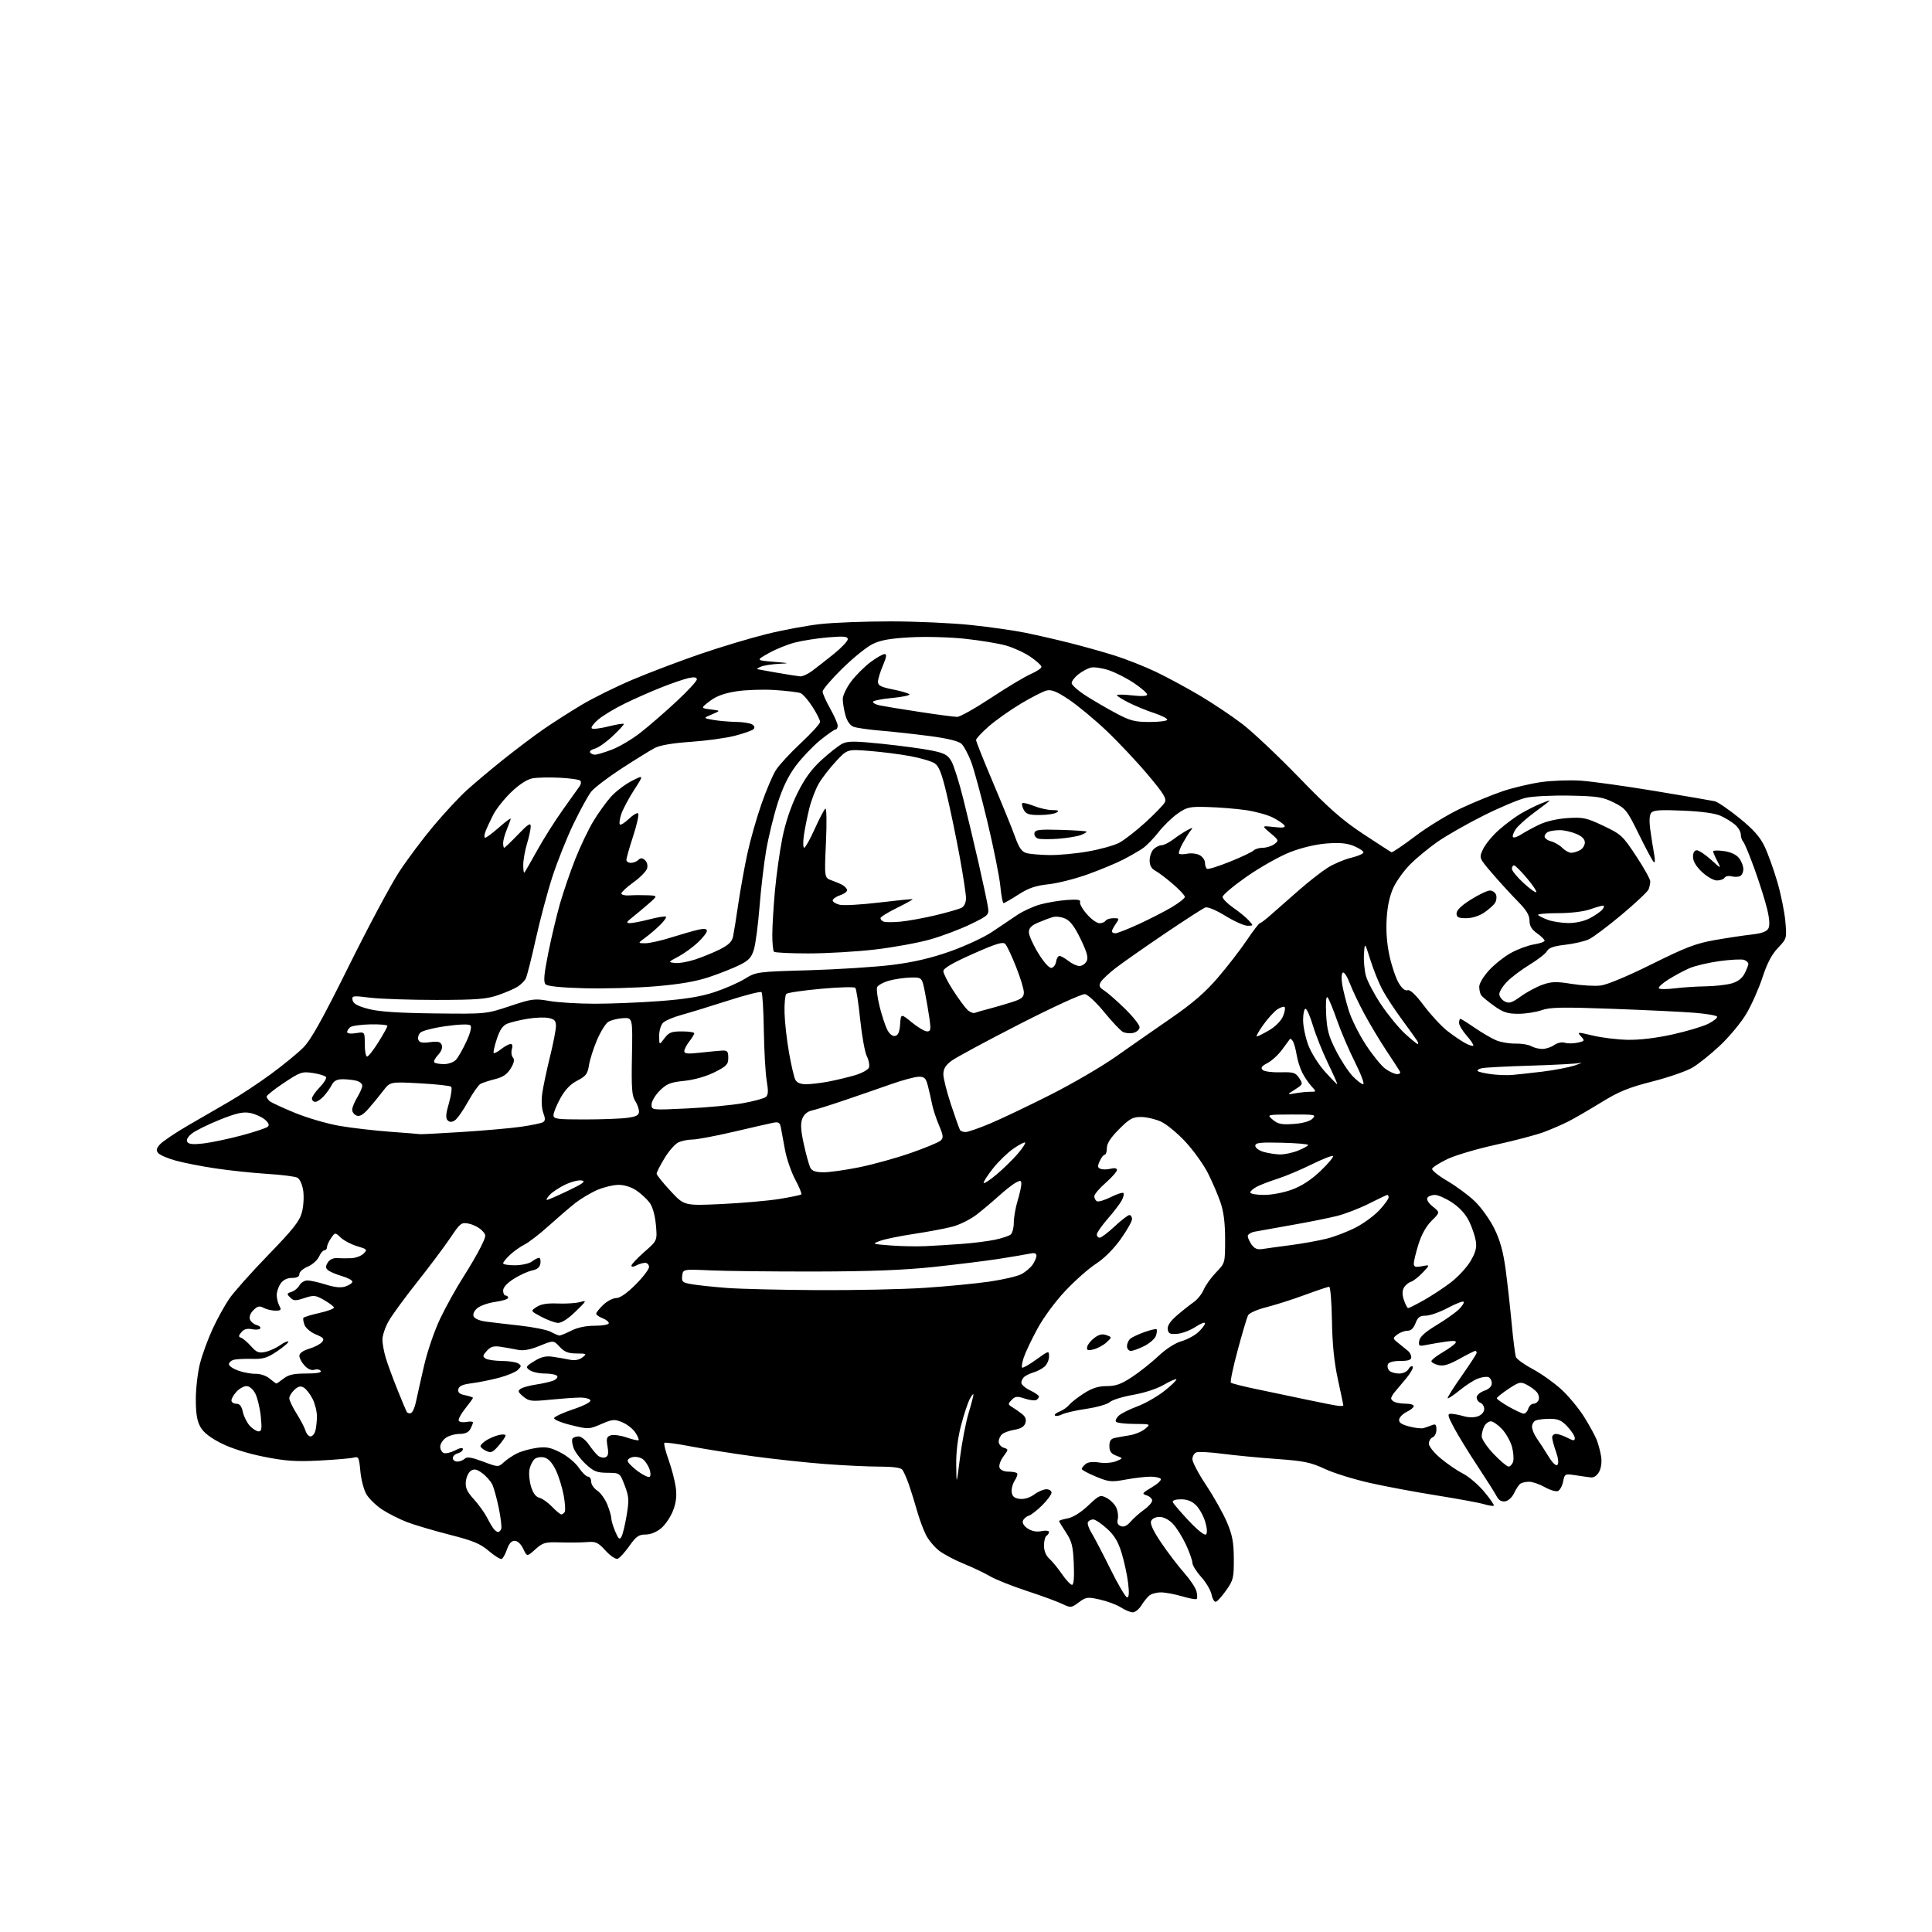 <?xml version="1.0" encoding="UTF-8" standalone="no"?>
<svg 
  version="1.1" 
  xmlns="http://www.w3.org/2000/svg" 
  xmlns:xlink="http://www.w3.org/1999/xlink" 
  xmlns:svg="http://www.w3.org/2000/svg"
  xmlns:rdf="http://www.w3.org/1999/02/22-rdf-syntax-ns#"
  xmlns:cc="http://creativecommons.org/ns#"
  xmlns:dc="http://purl.org/dc/elements/1.1/"
  viewBox="0 0 768 768"
  width="768"
  height="768"
>
<style>svg {background-color: white; }</style>"
<path stroke="none" fill="black" fill-rule="evenodd" d="M450.23,640.93C449.28,640.89 447.15,639.99 445.51,638.94C443.86,637.89 440.14,636.50 437.23,635.85C432.30,634.75 431.73,634.82 428.84,636.96C425.82,639.19 425.66,639.21 422.14,637.53C420.15,636.58 413.82,634.27 408.06,632.38C402.30,630.49 395.77,627.88 393.54,626.58C391.32,625.28 386.63,623.05 383.11,621.62C379.60,620.20 375.21,617.87 373.35,616.46C371.50,615.04 369.13,612.21 368.08,610.16C367.04,608.11 365.43,603.75 364.51,600.47C363.59,597.19 362.12,592.48 361.25,590.00C360.37,587.52 359.23,584.94 358.71,584.25C358.08,583.43 354.95,583.00 349.58,583.00C345.08,583.00 335.35,582.54 327.95,581.97C320.55,581.41 307.75,580.03 299.50,578.91C291.25,577.79 280.03,576.01 274.56,574.96C269.10,573.90 264.39,573.28 264.09,573.57C263.80,573.87 264.55,576.90 265.77,580.30C266.99,583.71 268.27,588.64 268.63,591.25C269.08,594.62 268.78,597.30 267.56,600.47C266.62,602.93 264.50,606.08 262.85,607.47C260.99,609.03 258.61,610.00 256.62,610.00C253.92,610.00 252.86,610.75 250.19,614.53C248.43,617.02 246.36,619.31 245.58,619.61C244.75,619.92 242.74,618.59 240.73,616.41C237.72,613.12 236.83,612.71 233.40,613.00C231.26,613.19 226.49,613.24 222.81,613.13C216.66,612.94 215.85,613.16 212.81,615.88C209.50,618.85 209.50,618.85 207.99,615.68C207.08,613.75 205.73,612.50 204.58,612.50C203.30,612.50 202.30,613.63 201.52,615.94C200.88,617.83 199.92,619.53 199.38,619.71C198.84,619.89 196.55,618.45 194.28,616.51C190.94,613.65 188.06,612.45 178.83,610.10C172.60,608.51 164.98,606.26 161.89,605.09C158.81,603.92 154.31,601.65 151.89,600.05C149.48,598.45 146.67,595.72 145.65,593.99C144.63,592.26 143.55,588.15 143.25,584.84C142.75,579.34 142.53,578.89 140.60,579.42C139.45,579.74 133.32,580.26 127.00,580.59C117.64,581.07 113.55,580.80 105.00,579.10C98.54,577.82 92.00,575.77 88.01,573.76C83.63,571.56 80.91,569.45 79.68,567.27C78.33,564.90 77.84,561.97 77.84,556.22C77.84,551.92 78.59,545.50 79.51,541.95C80.43,538.40 82.67,532.27 84.49,528.33C86.31,524.38 89.28,518.98 91.09,516.33C92.90,513.67 99.88,505.83 106.61,498.89C116.45,488.75 119.08,485.43 120.01,481.96C120.65,479.57 120.88,475.71 120.53,473.32C120.14,470.78 119.18,468.65 118.19,468.14C117.26,467.66 111.86,466.98 106.18,466.63C100.50,466.27 91.28,465.30 85.68,464.46C80.08,463.63 72.92,462.22 69.77,461.34C66.61,460.47 63.51,459.12 62.88,458.35C61.98,457.27 62.15,456.50 63.61,454.88C64.65,453.73 69.54,450.43 74.50,447.53C79.45,444.64 86.94,440.30 91.14,437.89C95.35,435.47 102.77,430.58 107.64,427.00C112.51,423.43 118.32,418.68 120.55,416.44C123.59,413.40 128.12,405.28 138.70,383.94C146.46,368.30 155.46,351.45 158.72,346.50C161.97,341.55 168.08,333.39 172.30,328.37C176.51,323.35 182.41,317.00 185.39,314.27C188.38,311.54 195.03,305.95 200.16,301.85C205.30,297.76 212.43,292.38 216.00,289.91C219.57,287.45 226.32,283.12 231.00,280.31C235.68,277.50 245.04,272.87 251.81,270.03C258.59,267.18 270.62,262.63 278.56,259.91C286.49,257.19 298.28,253.65 304.74,252.05C311.21,250.44 320.87,248.65 326.21,248.06C331.55,247.48 344.15,247.00 354.21,247.01C364.27,247.02 378.59,247.67 386.04,248.46C393.49,249.25 403.16,250.63 407.54,251.52C411.92,252.41 419.90,254.24 425.27,255.59C430.64,256.94 438.72,259.21 443.23,260.63C447.74,262.06 455.05,264.95 459.47,267.06C463.88,269.17 471.77,273.43 476.99,276.52C482.21,279.62 489.80,284.70 493.87,287.82C497.94,290.94 508.08,300.50 516.39,309.08C528.36,321.44 533.68,326.11 542.00,331.58C547.77,335.38 552.78,338.62 553.12,338.79C553.46,338.95 557.74,336.06 562.62,332.37C567.50,328.67 575.66,323.70 580.75,321.32C585.83,318.94 593.33,315.87 597.42,314.49C601.51,313.12 608.37,311.50 612.68,310.89C616.98,310.28 624.10,310.03 628.50,310.34C632.90,310.64 646.17,312.49 658.00,314.46C669.83,316.42 680.46,318.24 681.63,318.50C682.80,318.76 687.20,321.77 691.40,325.17C697.09,329.80 699.65,332.69 701.48,336.55C702.83,339.40 705.10,345.73 706.53,350.61C707.95,355.50 709.39,362.56 709.71,366.30C710.29,373.05 710.27,373.14 706.77,376.80C704.32,379.37 702.43,382.96 700.61,388.55C699.16,392.97 696.29,399.44 694.24,402.91C692.18,406.39 687.49,412.06 683.82,415.53C680.14,419.00 675.16,422.99 672.74,424.41C670.32,425.83 663.13,428.31 656.76,429.93C647.33,432.33 643.53,433.89 636.34,438.32C631.48,441.31 625.64,444.69 623.37,445.83C621.11,446.98 616.83,448.83 613.87,449.96C610.92,451.08 602.31,453.36 594.76,455.02C587.20,456.67 578.46,459.26 575.33,460.76C572.21,462.27 569.49,463.99 569.29,464.60C569.10,465.20 571.81,467.38 575.32,469.44C578.84,471.49 583.77,475.14 586.27,477.54C588.78,479.94 592.26,484.82 594.02,488.38C596.33,493.08 597.56,497.55 598.52,504.68C599.24,510.08 600.32,519.76 600.92,526.19C601.52,532.62 602.29,538.58 602.61,539.44C602.94,540.29 605.94,542.45 609.28,544.23C612.62,546.01 617.71,549.63 620.61,552.27C623.51,554.92 627.62,559.88 629.75,563.29C631.88,566.71 634.14,570.85 634.77,572.50C635.40,574.15 636.17,577.08 636.48,579.00C636.81,581.06 636.49,583.53 635.71,585.00C634.90,586.52 633.62,587.42 632.44,587.30C631.37,587.18 628.59,586.80 626.25,586.43C622.08,585.79 621.98,585.84 621.36,588.97C621.00,590.73 620.07,592.42 619.28,592.72C618.48,593.03 616.12,592.31 614.03,591.14C611.94,589.96 609.16,589.01 607.86,589.02C606.56,589.02 605.01,589.36 604.40,589.77C603.80,590.17 602.67,591.85 601.90,593.50C601.08,595.23 599.56,596.63 598.31,596.81C596.85,597.02 595.75,596.36 594.95,594.81C594.30,593.54 590.94,588.23 587.48,583.00C584.02,577.77 579.80,570.91 578.10,567.75C575.45,562.79 575.26,562.00 576.77,562.00C577.73,562.00 580.00,562.43 581.82,562.95C583.87,563.54 586.07,563.55 587.57,562.97C588.98,562.44 590.00,561.24 590.00,560.13C590.00,559.08 589.33,557.95 588.50,557.64C587.67,557.32 587.00,556.35 587.00,555.48C587.00,554.61 588.35,553.43 590.00,552.85C591.94,552.17 593.00,551.12 593.00,549.87C593.00,548.81 592.40,547.71 591.67,547.43C590.94,547.15 589.04,547.41 587.45,548.02C585.86,548.62 582.61,550.72 580.23,552.67C577.84,554.62 575.71,556.04 575.48,555.82C575.26,555.59 577.76,551.60 581.04,546.95C584.31,542.30 587.00,538.16 587.00,537.75C587.00,537.34 586.74,537.00 586.43,537.00C586.12,537.00 583.29,538.42 580.15,540.16C575.86,542.54 573.76,543.16 571.72,542.64C570.22,542.27 569.00,541.56 569.00,541.08C569.00,540.59 571.00,539.02 573.45,537.58C575.89,536.15 578.22,534.46 578.60,533.83C579.12,533.00 578.09,532.86 574.91,533.30C572.48,533.64 569.00,534.23 567.16,534.60C564.09,535.23 563.85,535.10 564.16,533.00C564.40,531.41 566.51,529.50 571.00,526.79C574.58,524.64 578.60,521.79 579.95,520.47C581.29,519.14 582.13,517.79 581.80,517.47C581.47,517.14 578.62,518.25 575.46,519.94C572.30,521.62 568.39,523.00 566.77,523.00C564.42,523.00 563.60,523.60 562.69,526.00C561.93,528.01 560.88,529.00 559.47,529.00C558.32,529.00 556.51,529.68 555.44,530.50C553.54,531.97 553.55,532.04 556.00,534.00C557.38,535.10 559.06,536.47 559.75,537.04C560.44,537.61 561.00,538.74 561.00,539.54C561.00,540.60 559.79,541.00 556.61,541.00C553.80,541.00 552.02,541.50 551.69,542.38C551.39,543.14 551.66,544.26 552.28,544.88C552.90,545.50 554.64,546.00 556.15,546.00C557.72,546.00 559.32,545.26 559.88,544.26C560.41,543.30 561.17,542.84 561.56,543.22C561.95,543.61 560.86,545.64 559.15,547.72C557.44,549.80 555.35,552.29 554.52,553.25C553.68,554.21 553.00,555.40 553.00,555.89C553.00,556.38 553.71,557.06 554.58,557.39C555.45,557.73 557.48,558.00 559.08,558.00C560.69,558.00 562.00,558.43 562.00,558.95C562.00,559.47 560.77,560.48 559.26,561.20C557.76,561.92 556.38,563.27 556.20,564.20C555.96,565.44 556.99,566.19 560.08,567.02C562.40,567.65 565.02,567.95 565.90,567.69C566.78,567.44 568.29,566.90 569.25,566.51C570.64,565.93 571.00,566.30 571.00,568.29C571.00,569.66 570.33,571.05 569.50,571.36C568.67,571.68 568.00,572.81 568.00,573.88C568.00,574.97 570.08,577.55 572.75,579.77C575.36,581.95 579.35,584.67 581.62,585.82C583.88,586.97 587.65,590.19 589.99,592.99C592.34,595.79 594.05,598.28 593.81,598.52C593.57,598.77 591.82,598.50 589.93,597.94C588.05,597.37 579.64,595.82 571.25,594.48C562.86,593.15 550.82,590.90 544.51,589.48C538.19,588.06 530.12,585.55 526.58,583.89C521.05,581.30 518.35,580.75 507.32,579.95C500.27,579.44 490.59,578.51 485.82,577.88C481.04,577.25 476.43,577.01 475.57,577.34C474.71,577.67 474.00,578.89 474.00,580.06C474.00,581.23 476.49,585.93 479.54,590.51C482.58,595.09 486.28,601.68 487.75,605.16C489.90,610.25 490.43,613.11 490.46,619.66C490.50,627.15 490.25,628.18 487.50,632.08C485.85,634.43 484.00,636.51 483.38,636.71C482.77,636.91 481.98,635.65 481.63,633.91C481.28,632.17 479.42,629.00 477.50,626.87C475.57,624.74 474.00,622.21 473.99,621.25C473.98,620.29 472.83,617.02 471.43,614.00C470.02,610.98 467.69,607.26 466.25,605.75C464.65,604.07 462.57,603.00 460.92,603.00C459.30,603.00 457.95,603.68 457.56,604.69C457.14,605.81 458.55,608.80 461.71,613.43C464.34,617.30 468.41,622.62 470.74,625.25C473.06,627.88 475.26,631.17 475.61,632.56C475.95,633.95 476.01,635.33 475.72,635.61C475.43,635.90 472.82,635.43 469.92,634.57C467.01,633.71 463.23,633.00 461.51,633.00C459.79,633.00 457.70,633.56 456.87,634.25C456.04,634.94 454.59,636.74 453.66,638.25C452.72,639.76 451.18,640.97 450.23,640.93zM448.07,635.00C448.79,635.00 448.92,633.13 448.44,629.25C448.06,626.09 446.90,620.74 445.87,617.36C444.46,612.78 442.98,610.31 439.99,607.61C437.79,605.62 435.35,604.00 434.56,604.00C433.77,604.00 432.83,604.46 432.49,605.02C432.14,605.58 432.76,607.49 433.86,609.27C434.95,611.05 438.36,617.56 441.42,623.75C444.48,629.94 447.47,635.00 448.07,635.00zM426.15,630.00C426.83,630.00 427.08,627.07 426.85,621.68C426.55,614.61 426.08,612.72 423.75,609.20C422.24,606.91 421.00,604.86 421.00,604.63C421.00,604.41 422.54,603.93 424.43,603.58C426.52,603.19 429.68,601.21 432.55,598.50C437.03,594.27 437.36,594.13 439.93,595.46C441.40,596.23 443.12,597.96 443.74,599.32C444.36,600.69 444.62,602.74 444.32,603.89C443.95,605.31 444.34,606.19 445.54,606.66C446.75,607.12 447.99,606.56 449.41,604.91C450.56,603.58 452.96,601.44 454.75,600.17C456.54,598.90 458.00,597.25 458.00,596.50C458.00,595.75 457.01,594.82 455.81,594.44C453.80,593.80 453.96,593.55 457.81,591.27C460.11,589.91 461.74,588.40 461.44,587.90C461.13,587.41 459.27,587.00 457.31,587.00C455.34,587.00 450.92,587.52 447.49,588.15C441.76,589.21 440.80,589.11 435.63,586.97C432.53,585.68 430.00,584.32 430.00,583.94C430.00,583.56 430.68,582.68 431.51,582.00C432.47,581.19 434.41,580.97 436.94,581.37C439.15,581.73 442.10,581.50 443.68,580.85C446.50,579.70 446.50,579.70 443.75,578.66C441.66,577.86 441.00,576.95 441.00,574.83C441.00,572.74 441.57,571.92 443.25,571.58C444.49,571.32 447.16,570.85 449.18,570.53C451.20,570.20 453.90,569.07 455.18,568.00C457.50,566.07 457.50,566.07 450.81,566.03C447.13,566.01 443.88,565.61 443.58,565.13C443.29,564.66 443.82,563.57 444.77,562.71C445.72,561.85 449.05,560.20 452.17,559.03C455.29,557.87 460.15,555.08 462.97,552.84C465.79,550.59 467.88,548.55 467.62,548.29C467.37,548.03 465.11,549.02 462.61,550.49C459.98,552.03 454.86,553.71 450.47,554.47C446.30,555.20 442.11,556.49 441.16,557.35C440.21,558.21 436.08,559.41 431.97,560.01C427.86,560.61 423.49,561.60 422.25,562.22C421.01,562.83 419.71,563.05 419.36,562.70C419.01,562.34 419.82,561.64 421.15,561.13C422.49,560.62 424.24,559.41 425.04,558.43C425.84,557.46 428.50,555.39 430.95,553.83C434.16,551.79 436.66,551.00 439.96,551.00C443.53,551.00 445.72,550.21 450.01,547.37C453.03,545.38 457.75,541.63 460.50,539.04C463.48,536.23 467.16,533.86 469.60,533.17C471.85,532.53 474.89,530.90 476.35,529.55C477.81,528.20 479.00,526.62 479.00,526.03C479.00,525.45 477.31,526.09 475.25,527.45C473.19,528.81 469.93,530.06 468.00,530.21C465.10,530.45 464.45,530.14 464.20,528.41C464.00,527.00 465.18,525.21 467.85,522.91C470.02,521.03 473.02,518.66 474.50,517.63C475.99,516.59 477.79,514.34 478.51,512.62C479.23,510.90 481.44,507.83 483.41,505.79C487.00,502.10 487.00,502.10 487.00,492.71C487.00,486.15 486.44,481.68 485.14,477.90C484.11,474.93 481.88,469.72 480.17,466.34C478.46,462.95 474.46,457.37 471.28,453.93C468.10,450.50 463.70,446.86 461.50,445.86C459.30,444.86 455.75,444.03 453.61,444.02C450.27,444.00 449.02,444.69 444.86,448.86C441.50,452.22 440.00,454.53 440.00,456.36C440.00,457.81 439.62,459.00 439.16,459.00C438.70,459.00 437.80,460.14 437.17,461.53C436.22,463.60 436.29,464.17 437.51,464.64C438.33,464.96 440.13,464.93 441.50,464.59C443.07,464.19 444.00,464.39 444.00,465.10C444.00,465.73 441.98,468.03 439.50,470.21C437.02,472.39 435.00,474.78 435.00,475.53C435.00,476.27 435.45,477.16 436.01,477.51C436.57,477.85 439.04,477.12 441.50,475.89C443.97,474.66 446.25,473.92 446.57,474.24C446.90,474.56 446.60,475.88 445.92,477.16C445.24,478.45 442.73,481.74 440.34,484.48C437.95,487.22 436.00,490.04 436.00,490.73C436.00,491.43 436.52,492.00 437.15,492.00C437.78,492.00 440.46,489.98 443.10,487.50C445.75,485.02 448.38,483.00 448.96,483.00C449.53,483.00 450.00,483.73 450.00,484.62C450.00,485.52 447.95,489.12 445.45,492.63C442.67,496.52 438.87,500.31 435.70,502.35C432.84,504.19 427.35,509.03 423.50,513.12C419.44,517.43 414.74,523.82 412.31,528.34C410.00,532.62 407.59,537.70 406.96,539.63C406.32,541.56 406.03,543.36 406.30,543.64C406.58,543.91 409.10,542.49 411.90,540.47C416.97,536.83 417.00,536.83 417.00,539.25C417.00,540.59 416.21,542.38 415.25,543.23C414.29,544.07 412.38,545.10 411.00,545.50C409.62,545.91 407.94,546.69 407.25,547.24C406.56,547.79 406.00,548.87 406.00,549.64C406.00,550.41 407.57,551.78 409.50,552.70C411.43,553.62 413.00,554.71 413.00,555.13C413.00,555.54 412.54,556.17 411.98,556.51C411.42,556.86 409.35,556.61 407.38,555.96C404.30,554.95 403.56,555.02 402.15,556.49C400.62,558.08 400.63,558.28 402.37,559.35C403.40,559.98 405.14,561.20 406.25,562.06C407.63,563.14 408.05,564.26 407.60,565.69C407.16,567.08 405.80,567.93 403.38,568.33C401.42,568.64 399.19,569.43 398.41,570.07C397.63,570.72 397.00,572.06 397.00,573.06C397.00,574.05 397.89,575.15 398.98,575.49C400.95,576.12 400.94,576.16 398.85,578.99C397.68,580.57 397.00,582.56 397.33,583.43C397.69,584.35 399.12,585.00 400.80,585.00C402.38,585.00 403.94,585.28 404.28,585.61C404.62,585.95 404.21,587.28 403.37,588.56C402.53,589.84 401.99,591.92 402.17,593.19C402.41,594.90 403.26,595.59 405.40,595.83C407.19,596.03 409.37,595.37 411.11,594.08C412.65,592.94 414.84,592.00 415.96,592.00C417.08,592.00 418.00,592.60 418.00,593.33C418.00,594.07 416.36,596.31 414.35,598.31C412.35,600.32 409.92,602.21 408.95,602.52C407.98,602.82 406.93,603.73 406.62,604.54C406.29,605.41 407.06,606.65 408.54,607.62C410.16,608.68 412.07,609.04 414.01,608.65C415.66,608.32 417.00,608.46 417.00,608.97C417.00,609.47 416.55,610.16 416.00,610.50C415.45,610.84 415.00,612.60 415.00,614.40C415.00,616.48 415.78,618.39 417.12,619.60C418.28,620.64 420.55,623.41 422.16,625.75C423.78,628.09 425.57,630.00 426.15,630.00zM247.04,610.87C247.55,609.97 248.48,606.15 249.10,602.37C250.11,596.29 250.02,594.93 248.33,590.50C246.42,585.50 246.42,585.50 241.46,585.46C237.21,585.42 235.97,584.92 232.80,581.96C230.76,580.06 228.62,577.22 228.04,575.67C227.46,574.11 227.24,572.42 227.55,571.92C227.86,571.41 228.96,571.00 229.99,571.00C231.02,571.00 232.86,572.46 234.09,574.25C235.31,576.04 236.96,578.03 237.75,578.68C238.55,579.33 239.86,579.61 240.66,579.30C241.76,578.88 241.97,577.79 241.49,574.96C240.95,571.77 241.16,571.08 242.82,570.56C243.90,570.21 246.73,570.60 249.10,571.42C251.48,572.24 253.61,572.72 253.85,572.49C254.08,572.25 253.50,570.89 252.56,569.45C251.62,568.01 249.30,566.19 247.41,565.40C244.26,564.08 243.54,564.14 239.01,566.09C234.13,568.19 233.93,568.20 226.98,566.49C223.04,565.53 220.07,564.29 220.27,563.69C220.46,563.11 223.88,561.54 227.86,560.21C232.09,558.80 234.94,557.32 234.71,556.65C234.49,556.02 232.56,555.53 230.41,555.56C228.26,555.59 222.90,555.98 218.49,556.42C211.18,557.15 210.27,557.03 207.99,555.13C205.88,553.36 205.73,552.89 207.00,552.05C207.82,551.50 210.53,550.76 213.00,550.39C215.47,550.03 218.54,549.34 219.81,548.87C221.08,548.39 221.84,547.55 221.50,547.00C221.16,546.45 218.97,546.00 216.63,546.00C214.29,546.00 211.56,545.40 210.56,544.66C208.86,543.42 208.98,543.17 212.40,541.06C215.15,539.36 216.99,538.93 219.78,539.34C221.83,539.64 224.85,540.17 226.50,540.51C228.47,540.91 230.18,540.60 231.50,539.60C233.39,538.15 233.27,538.06 229.20,538.03C225.87,538.01 224.36,537.41 222.47,535.38C220.04,532.75 220.04,532.75 214.52,534.99C210.63,536.57 208.05,537.03 205.75,536.56C203.96,536.19 200.92,535.65 198.98,535.36C196.23,534.95 195.04,535.30 193.52,536.98C191.86,538.81 191.79,539.26 193.04,540.05C193.84,540.55 196.75,540.98 199.50,541.00C202.25,541.02 205.18,541.46 206.00,541.98C207.32,542.82 207.31,543.11 205.91,544.52C205.04,545.39 201.66,546.81 198.41,547.67C195.16,548.53 190.26,549.52 187.51,549.87C183.86,550.33 182.44,550.97 182.19,552.26C181.94,553.54 182.69,554.19 184.92,554.63C186.62,554.97 188.00,555.45 188.00,555.68C188.00,555.92 186.60,557.86 184.89,559.98C183.19,562.11 182.05,564.27 182.37,564.79C182.69,565.31 184.09,565.51 185.48,565.25C186.86,564.98 188.00,565.07 188.00,565.45C188.00,565.82 187.53,567.00 186.96,568.07C186.27,569.37 184.87,570.00 182.69,570.00C180.90,570.00 178.44,570.70 177.22,571.56C176.00,572.41 175.00,574.00 175.00,575.09C175.00,576.17 175.63,577.31 176.41,577.60C177.19,577.90 179.21,577.43 180.91,576.55C182.90,575.52 184.00,575.35 184.00,576.07C184.00,576.68 183.10,577.42 182.00,577.71C180.90,578.00 180.00,578.86 180.00,579.62C180.00,580.38 180.81,581.00 181.80,581.00C182.79,581.00 184.11,580.49 184.74,579.86C185.60,579.00 187.41,579.28 191.98,580.99C198.08,583.27 198.08,583.27 200.29,581.25C201.51,580.14 203.85,578.56 205.50,577.75C207.15,576.93 210.61,575.95 213.18,575.58C217.05,575.02 218.72,575.33 222.75,577.37C225.46,578.74 228.73,581.45 230.07,583.42C231.41,585.38 233.06,586.99 233.75,586.99C234.44,587.00 235.00,587.89 235.00,588.98C235.00,590.06 236.09,591.67 237.42,592.54C238.74,593.41 240.54,595.90 241.42,598.08C242.29,600.26 243.00,602.72 243.00,603.55C243.00,604.38 243.70,606.74 244.56,608.78C245.85,611.84 246.29,612.21 247.04,610.87zM479.42,609.96C479.97,609.42 479.85,607.43 479.09,604.91C478.41,602.63 476.78,599.69 475.47,598.38C473.84,596.75 471.95,596.00 469.46,596.00C467.29,596.00 465.98,596.44 466.20,597.09C466.40,597.69 469.25,601.03 472.53,604.51C476.09,608.30 478.87,610.49 479.42,609.96zM198.02,609.00C198.44,609.00 198.99,608.44 199.25,607.75C199.50,607.06 199.06,603.35 198.28,599.50C197.49,595.65 196.32,591.42 195.68,590.09C195.03,588.76 193.25,586.75 191.71,585.62C189.56,584.03 188.54,583.80 187.21,584.63C186.27,585.22 185.36,587.14 185.18,588.91C184.93,591.42 185.62,592.95 188.38,595.99C190.31,598.13 192.64,601.37 193.57,603.19C194.49,605.01 195.70,607.06 196.25,607.75C196.80,608.44 197.59,609.00 198.02,609.00zM223.13,602.00C223.54,602.00 224.16,601.55 224.49,601.01C224.83,600.47 224.63,597.46 224.05,594.33C223.47,591.19 222.06,586.69 220.91,584.31C219.55,581.51 217.97,579.78 216.40,579.38C215.06,579.05 213.33,579.31 212.55,579.96C211.77,580.61 210.85,582.42 210.50,583.99C210.16,585.56 210.41,588.65 211.07,590.85C211.88,593.53 212.98,595.03 214.41,595.39C215.59,595.68 217.86,597.29 219.46,598.96C221.06,600.63 222.71,602.00 223.13,602.00zM381.61,579.50C382.38,573.45 383.90,565.51 385.00,561.84C386.10,558.18 386.98,554.81 386.96,554.34C386.94,553.88 386.29,554.66 385.52,556.08C384.75,557.49 383.19,562.19 382.06,566.51C380.72,571.64 380.04,577.18 380.11,582.44C380.22,590.50 380.22,590.50 381.61,579.50zM258.29,587.04C258.72,586.65 258.65,585.22 258.14,583.87C257.63,582.52 256.51,580.84 255.66,580.13C254.81,579.43 253.07,578.99 251.81,579.17C250.54,579.35 249.50,580.03 249.50,580.68C249.50,581.32 251.30,583.18 253.50,584.81C255.70,586.43 257.85,587.44 258.29,587.04zM599.68,582.98C600.33,582.99 601.14,582.12 601.48,581.05C601.82,579.98 601.62,577.32 601.04,575.14C600.45,572.96 598.67,569.79 597.08,568.09C595.50,566.39 593.49,565.00 592.63,565.00C591.77,565.00 590.60,565.87 590.04,566.93C589.47,568.00 589.00,569.80 589.00,570.95C589.00,572.09 591.14,575.26 593.75,577.99C596.36,580.73 599.03,582.97 599.68,582.98zM619.10,582.30C619.68,581.72 619.46,579.72 618.52,577.05C617.68,574.69 617.00,572.13 617.00,571.37C617.00,570.62 617.70,570.00 618.55,570.00C619.40,570.00 621.43,570.69 623.05,571.53C625.55,572.82 626.00,572.83 626.00,571.63C626.00,570.85 624.69,568.81 623.10,567.11C620.78,564.63 619.38,564.00 616.18,564.00C613.97,564.00 611.45,564.27 610.58,564.61C609.71,564.94 609.00,566.08 609.00,567.15C609.00,568.21 609.86,570.30 610.91,571.79C611.96,573.28 614.03,576.46 615.50,578.86C617.15,581.57 618.53,582.87 619.10,582.30zM198.22,574.66C195.88,577.38 195.19,577.67 193.25,576.76C192.01,576.17 191.00,575.32 191.00,574.87C191.00,574.42 192.01,573.39 193.25,572.59C194.49,571.79 196.74,570.83 198.25,570.46C199.76,570.09 200.99,570.17 200.97,570.64C200.96,571.11 199.72,572.92 198.22,574.66zM123.45,571.00C124.17,571.00 125.04,569.99 125.37,568.75C125.70,567.51 125.98,564.92 125.98,563.00C125.99,561.08 125.21,557.96 124.25,556.07C123.29,554.19 121.74,552.18 120.81,551.62C119.53,550.84 118.61,551.04 117.06,552.45C115.93,553.47 115.00,554.99 115.00,555.82C115.00,556.65 116.30,559.39 117.89,561.91C119.48,564.44 121.09,567.51 121.46,568.75C121.83,569.99 122.73,571.00 123.45,571.00zM102.82,569.00C104.01,569.00 104.17,567.89 103.66,562.97C103.31,559.66 102.33,555.61 101.49,553.97C100.58,552.23 99.15,551.00 98.01,551.00C96.95,551.00 95.16,551.98 94.04,553.19C92.92,554.39 92.00,555.97 92.00,556.69C92.00,557.41 92.86,558.00 93.92,558.00C95.28,558.00 96.04,558.95 96.53,561.25C96.91,563.04 98.15,565.51 99.28,566.75C100.42,567.99 102.01,569.00 102.82,569.00zM163.34,561.73C163.98,561.52 164.87,559.58 165.31,557.42C165.76,555.27 167.21,548.80 168.53,543.05C169.90,537.11 172.71,528.90 175.04,524.05C177.29,519.35 181.33,512.08 184.01,507.89C186.69,503.71 189.90,498.19 191.15,495.63C193.40,491.00 193.40,490.96 191.45,489.01C190.38,487.93 188.08,486.77 186.35,486.42C183.38,485.83 182.99,486.13 178.95,492.15C176.60,495.64 170.71,503.50 165.86,509.61C161.01,515.72 155.91,522.69 154.53,525.11C153.15,527.52 152.02,530.85 152.02,532.50C152.02,534.15 152.65,537.52 153.41,540.00C154.18,542.48 156.25,548.10 158.02,552.50C159.79,556.90 161.45,560.86 161.71,561.30C161.97,561.74 162.70,561.94 163.34,561.73zM605.68,561.94C606.33,561.97 607.15,561.10 607.50,560.00C607.85,558.90 608.79,558.00 609.60,558.00C610.40,558.00 611.32,557.32 611.64,556.49C611.96,555.66 611.64,554.28 610.93,553.42C610.23,552.57 608.43,551.24 606.94,550.47C604.43,549.17 603.90,549.29 599.62,552.13C597.08,553.81 595.01,555.48 595.01,555.84C595.02,556.20 597.16,557.71 599.76,559.19C602.37,560.67 605.03,561.91 605.68,561.94zM532.25,558.87C533.21,558.94 534.00,558.85 534.00,558.66C534.00,558.47 533.03,553.86 531.85,548.41C530.35,541.53 529.62,534.37 529.47,525.00C529.35,517.58 528.85,511.50 528.37,511.50C527.89,511.51 523.53,512.97 518.68,514.76C513.83,516.55 506.95,518.74 503.40,519.64C499.74,520.55 496.57,521.96 496.11,522.88C495.66,523.77 493.80,530.02 491.99,536.76C490.17,543.50 488.96,549.29 489.29,549.62C489.62,549.96 494.31,551.14 499.70,552.25C505.09,553.37 514.23,555.28 520.00,556.51C525.77,557.74 531.29,558.80 532.25,558.87zM109.84,549.97C110.03,549.99 111.33,549.10 112.73,548.00C114.67,546.47 116.78,546.00 121.69,546.00C125.89,546.00 127.89,545.64 127.47,544.96C127.12,544.39 126.00,544.18 124.99,544.50C123.83,544.87 122.40,544.27 121.08,542.85C119.94,541.63 119.00,539.88 119.00,538.97C119.00,537.92 120.41,536.90 122.88,536.15C125.02,535.51 127.32,534.32 128.00,533.50C129.05,532.24 128.66,531.76 125.58,530.47C123.56,529.63 121.53,527.94 121.07,526.72C120.61,525.50 120.40,524.22 120.60,523.88C120.80,523.54 123.67,522.66 126.99,521.92C130.31,521.18 132.90,520.20 132.74,519.72C132.58,519.25 130.80,517.92 128.77,516.76C125.40,514.83 124.73,514.77 121.00,516.00C117.43,517.18 116.72,517.15 115.35,515.78C113.92,514.35 113.97,514.14 115.89,513.54C117.05,513.17 118.47,512.00 119.04,510.93C119.61,509.87 121.03,509.00 122.20,509.00C123.37,509.00 126.66,509.74 129.51,510.63C133.09,511.76 135.51,512.00 137.35,511.38C138.81,510.90 140.03,510.05 140.07,509.50C140.12,508.95 138.27,507.95 135.97,507.28C133.66,506.61 131.18,505.56 130.44,504.95C129.37,504.06 129.34,503.43 130.29,501.89C131.03,500.70 132.46,500.01 134.00,500.12C135.38,500.22 137.93,500.23 139.68,500.15C141.43,500.07 143.61,499.24 144.54,498.32C146.11,496.74 145.95,496.56 142.00,495.39C139.68,494.71 136.76,493.18 135.50,492.00C133.22,489.85 133.22,489.85 131.61,492.15C130.72,493.41 130.00,495.02 130.00,495.72C130.00,496.43 129.54,497.00 128.98,497.00C128.42,497.00 127.43,498.15 126.79,499.57C126.14,500.98 124.13,502.75 122.31,503.52C120.49,504.28 119.00,505.60 119.00,506.45C119.00,507.50 118.05,508.00 116.06,508.00C114.15,508.00 112.57,508.78 111.56,510.22C110.70,511.44 110.00,513.50 110.00,514.79C110.00,516.08 110.47,518.00 111.04,519.07C111.94,520.75 111.73,521.00 109.47,521.00C108.04,521.00 105.94,520.50 104.81,519.90C103.15,519.01 102.37,519.18 100.74,520.82C99.50,522.05 98.97,523.48 99.37,524.51C99.72,525.43 100.90,526.42 101.99,526.71C103.08,526.99 103.74,527.61 103.45,528.08C103.16,528.55 101.68,528.69 100.16,528.38C98.23,528.00 96.95,528.36 95.94,529.58C94.76,531.02 94.74,531.41 95.84,531.78C96.58,532.03 98.36,533.54 99.79,535.15C101.97,537.60 102.89,537.96 105.45,537.41C107.13,537.05 109.76,535.86 111.31,534.77C112.85,533.67 114.34,533.01 114.61,533.28C114.89,533.56 112.95,535.25 110.31,537.05C106.21,539.83 104.69,540.29 100.00,540.17C96.97,540.10 93.71,540.28 92.75,540.59C91.79,540.89 91.00,541.67 91.00,542.32C91.00,542.98 92.69,544.12 94.75,544.86C96.81,545.59 99.92,546.16 101.65,546.11C103.43,546.06 105.82,546.87 107.15,547.98C108.44,549.05 109.65,549.95 109.84,549.97zM434.67,536.41C432.35,536.96 431.90,536.77 432.17,535.40C432.35,534.47 433.65,532.86 435.05,531.81C436.88,530.44 438.22,530.15 439.84,530.74C442.08,531.57 442.08,531.57 439.79,533.66C438.53,534.80 436.23,536.04 434.67,536.41zM449.54,537.00C448.69,537.00 448.00,536.16 448.00,535.12C448.00,534.09 448.60,532.75 449.34,532.14C450.07,531.53 452.62,530.34 454.99,529.50C457.37,528.66 459.51,528.17 459.75,528.41C459.99,528.65 459.88,529.79 459.52,530.94C459.15,532.09 457.11,533.93 454.97,535.02C452.83,536.11 450.39,537.00 449.54,537.00zM222.29,530.89C222.72,530.95 224.84,530.10 227.00,529.00C229.52,527.71 232.89,527.00 236.46,527.00C239.58,527.00 242.00,526.55 242.00,525.98C242.00,525.41 240.88,524.52 239.50,524.00C238.12,523.48 237.00,522.67 237.00,522.21C237.00,521.75 238.26,520.16 239.80,518.69C241.35,517.21 243.67,516.00 244.96,516.00C246.46,516.00 249.23,514.08 252.65,510.65C255.59,507.71 258.00,504.56 258.00,503.65C258.00,502.74 257.30,502.00 256.43,502.00C255.57,502.00 254.00,502.47 252.93,503.04C251.76,503.67 251.00,503.70 251.00,503.11C251.00,502.59 253.32,500.13 256.15,497.65C261.29,493.15 261.29,493.15 260.73,486.92C260.38,483.09 259.42,479.70 258.24,478.10C257.18,476.67 254.83,474.49 253.01,473.25C251.03,471.90 248.20,471.00 245.94,471.00C243.86,471.00 240.04,471.91 237.45,473.02C234.86,474.13 230.89,476.50 228.63,478.27C226.38,480.05 221.64,484.12 218.10,487.31C214.56,490.51 210.28,493.82 208.58,494.68C206.89,495.53 204.26,497.39 202.75,498.80C201.24,500.22 200.00,501.74 200.00,502.19C200.00,502.63 202.14,502.99 204.75,502.97C207.36,502.95 210.37,502.28 211.44,501.47C212.51,500.66 213.78,500.00 214.26,500.00C214.74,500.00 215.00,501.00 214.82,502.21C214.60,503.76 213.59,504.61 211.50,505.04C209.85,505.38 206.59,506.86 204.25,508.34C201.58,510.03 200.00,511.76 200.00,513.01C200.00,514.11 200.45,515.00 201.00,515.00C201.55,515.00 202.00,515.41 202.00,515.91C202.00,516.40 199.75,517.12 196.99,517.50C194.24,517.88 191.02,518.98 189.83,519.94C188.54,520.98 187.91,522.32 188.26,523.24C188.62,524.16 190.60,525.02 193.18,525.36C195.55,525.67 201.72,526.40 206.89,526.97C212.05,527.55 217.45,528.64 218.89,529.40C220.32,530.17 221.86,530.84 222.29,530.89zM221.75,525.87C220.51,525.79 217.56,524.70 215.18,523.44C210.86,521.14 210.86,521.14 213.32,519.52C215.03,518.41 217.58,517.99 221.64,518.16C224.86,518.30 228.85,518.05 230.50,517.61C233.39,516.82 233.32,516.97 228.75,521.40C225.72,524.34 223.19,525.95 221.75,525.87zM559.77,520.00C560.08,520.00 562.85,518.60 565.92,516.89C568.99,515.17 573.84,511.98 576.71,509.80C579.57,507.61 583.11,503.79 584.57,501.29C586.59,497.85 587.09,495.93 586.66,493.30C586.35,491.39 585.15,487.87 583.99,485.47C582.62,482.66 580.23,480.02 577.26,478.05C574.73,476.37 571.64,475.00 570.39,475.00C569.14,475.00 567.79,475.52 567.40,476.17C566.98,476.85 567.88,478.29 569.57,479.64C572.46,481.94 572.46,481.94 569.11,485.25C566.98,487.35 565.08,490.73 563.89,494.53C562.87,497.81 562.02,501.28 562.01,502.23C562.00,503.63 562.60,503.84 565.25,503.34C568.50,502.72 568.50,502.72 565.57,505.85C563.96,507.57 561.83,509.24 560.82,509.56C559.82,509.87 558.56,510.96 558.02,511.97C557.36,513.19 557.40,514.84 558.12,516.90C558.71,518.61 559.45,520.00 559.77,520.00zM325.09,512.85C339.72,512.93 358.85,512.52 367.59,511.94C376.34,511.36 387.89,510.25 393.25,509.47C398.61,508.69 404.32,507.37 405.94,506.53C407.56,505.70 409.58,504.01 410.44,502.78C411.30,501.56 412.00,499.93 412.00,499.16C412.00,498.16 411.22,497.93 409.25,498.36C407.74,498.68 402.23,499.61 397.00,500.43C391.77,501.24 380.07,502.69 371.00,503.65C359.25,504.90 345.72,505.41 324.00,505.45C307.23,505.48 288.55,505.27 282.50,505.00C271.50,504.50 271.50,504.50 271.19,507.15C270.91,509.57 271.27,509.87 275.18,510.53C277.55,510.93 283.76,511.58 288.99,511.98C294.22,512.38 310.47,512.77 325.09,512.85zM501.78,496.51C503.28,496.27 508.32,495.58 513.00,494.97C517.67,494.37 524.20,493.19 527.50,492.35C530.80,491.52 536.10,489.45 539.27,487.77C542.44,486.08 546.60,482.97 548.52,480.85C550.43,478.73 552.00,476.55 552.00,476.00C552.00,475.45 551.78,475.00 551.50,475.00C551.23,475.00 547.96,476.54 544.25,478.42C540.54,480.31 534.80,482.53 531.50,483.36C528.20,484.19 520.10,485.82 513.50,486.97C506.90,488.12 500.26,489.31 498.75,489.61C497.24,489.91 496.00,490.70 496.00,491.36C496.00,492.02 496.69,493.54 497.53,494.75C498.65,496.34 499.81,496.82 501.78,496.51zM368.00,495.36C371.57,495.20 378.10,494.79 382.50,494.46C386.90,494.14 392.75,493.40 395.50,492.82C398.25,492.24 401.06,491.31 401.75,490.76C402.44,490.21 403.00,488.08 403.00,486.04C403.00,483.99 403.67,480.11 404.49,477.41C405.31,474.71 405.98,471.70 405.99,470.71C406.00,469.19 405.68,469.10 403.81,470.10C402.61,470.74 399.57,473.13 397.06,475.39C394.55,477.66 390.55,481.03 388.17,482.87C385.79,484.71 381.51,486.84 378.67,487.60C375.83,488.35 368.96,489.65 363.42,490.48C357.88,491.31 351.80,492.55 349.92,493.24C346.54,494.48 346.59,494.51 354.00,495.09C358.12,495.41 364.43,495.53 368.00,495.36zM286.74,478.63C294.86,478.25 305.23,477.34 309.78,476.61C314.34,475.87 318.28,475.05 318.54,474.79C318.80,474.53 317.70,471.85 316.09,468.84C314.49,465.82 312.65,460.47 312.02,456.93C311.38,453.39 310.65,449.44 310.39,448.14C309.99,446.18 309.46,445.88 307.20,446.34C305.72,446.65 298.65,448.26 291.50,449.93C284.35,451.60 277.06,452.97 275.30,452.98C273.54,452.99 271.02,453.49 269.70,454.09C268.39,454.69 265.89,457.52 264.16,460.39C262.42,463.25 261.01,466.03 261.02,466.55C261.02,467.07 263.50,470.16 266.51,473.40C271.99,479.31 271.99,479.31 286.74,478.63zM217.41,477.00C217.81,477.00 221.59,475.35 225.82,473.33C231.83,470.45 233.00,469.57 231.22,469.25C229.96,469.03 226.98,469.80 224.60,470.95C222.22,472.11 219.46,473.94 218.48,475.03C217.49,476.11 217.01,477.00 217.41,477.00zM502.46,475.00C505.61,475.00 510.38,474.08 513.71,472.84C517.55,471.40 521.35,468.91 524.99,465.41C528.01,462.51 530.21,459.88 529.89,459.55C529.56,459.23 525.74,460.72 521.40,462.87C517.05,465.01 511.02,467.56 508.00,468.52C504.98,469.48 501.26,470.90 499.75,471.66C498.24,472.43 497.00,473.49 497.00,474.03C497.00,474.56 499.46,475.00 502.46,475.00zM396.01,466.99C398.76,464.69 402.58,460.97 404.50,458.73C406.42,456.49 407.77,454.44 407.51,454.18C407.25,453.92 405.15,455.01 402.85,456.60C400.54,458.20 396.94,461.68 394.83,464.34C392.72,467.00 391.00,469.63 391.00,470.18C391.00,470.73 393.25,469.30 396.01,466.99zM327.43,466.00C329.82,466.00 336.22,465.10 341.64,463.99C347.06,462.89 356.23,460.35 362.00,458.34C367.77,456.33 373.13,454.11 373.90,453.41C375.10,452.32 375.00,451.42 373.26,447.31C372.14,444.67 370.91,440.93 370.53,439.00C370.15,437.07 369.41,433.81 368.88,431.75C368.07,428.56 367.51,428.00 365.21,428.02C363.72,428.03 358.68,429.39 354.00,431.05C349.32,432.70 341.00,435.58 335.50,437.44C330.00,439.31 324.25,441.11 322.71,441.44C320.93,441.84 319.56,443.02 318.91,444.74C318.16,446.71 318.33,449.40 319.56,454.96C320.47,459.11 321.64,463.29 322.15,464.25C322.81,465.51 324.30,466.00 327.43,466.00zM508.73,458.91C510.51,458.96 513.77,458.28 515.98,457.39C518.19,456.51 520.00,455.49 520.00,455.14C520.00,454.79 515.27,454.39 509.50,454.25C500.80,454.04 499.00,454.25 499.00,455.47C499.00,456.28 500.46,457.37 502.25,457.88C504.04,458.40 506.95,458.86 508.73,458.91zM80.87,454.54C83.97,454.18 90.78,452.75 96.00,451.36C101.22,449.97 105.95,448.39 106.50,447.85C107.16,447.19 106.72,446.22 105.18,444.96C103.90,443.92 101.27,442.77 99.32,442.40C96.58,441.89 93.89,442.50 87.35,445.12C82.71,446.98 77.73,449.44 76.29,450.58C74.63,451.91 73.96,453.13 74.46,453.93C75.02,454.85 76.81,455.02 80.87,454.54zM167.00,450.85C167.28,450.93 174.70,450.54 183.50,449.99C192.30,449.44 202.92,448.50 207.09,447.91C211.26,447.31 215.22,446.48 215.88,446.08C216.78,445.52 216.81,444.62 215.98,442.44C215.33,440.75 215.15,437.52 215.54,434.70C215.91,432.04 217.29,425.51 218.60,420.18C219.92,414.86 221.00,409.32 221.00,407.88C221.00,405.77 220.42,405.13 218.08,404.67C216.47,404.34 212.75,404.48 209.83,404.96C206.90,405.44 203.31,406.29 201.85,406.85C199.88,407.61 198.76,409.19 197.50,413.00C196.56,415.82 196.00,418.33 196.25,418.58C196.49,418.83 197.85,418.12 199.26,417.01C200.66,415.91 202.34,415.00 202.98,415.00C203.69,415.00 203.88,415.79 203.48,417.05C203.13,418.17 203.30,419.66 203.88,420.35C204.62,421.25 204.37,422.51 203.00,424.75C201.61,427.04 199.92,428.19 196.80,428.97C194.43,429.56 191.82,430.41 191.00,430.86C190.18,431.31 187.93,434.52 186.00,438.00C184.07,441.48 181.72,444.80 180.78,445.39C179.54,446.15 178.74,446.14 177.93,445.33C177.09,444.49 177.23,442.72 178.47,438.47C179.38,435.31 179.77,432.40 179.32,431.99C178.87,431.59 173.23,430.97 166.79,430.63C155.09,430.00 155.09,430.00 152.29,433.65C150.76,435.66 148.15,438.84 146.50,440.72C144.37,443.13 142.98,443.93 141.75,443.46C140.79,443.09 140.00,442.05 140.00,441.14C140.01,440.24 140.91,438.03 142.00,436.23C143.10,434.43 144.00,432.34 144.00,431.59C144.00,430.84 142.99,429.96 141.75,429.63C140.51,429.30 138.05,429.02 136.29,429.01C133.95,429.00 132.75,429.62 131.91,431.25C131.27,432.49 129.83,434.51 128.70,435.75C127.57,436.99 126.05,438.00 125.33,438.00C124.60,438.00 124.00,437.41 124.00,436.69C124.00,435.97 125.39,433.96 127.08,432.23C128.78,430.49 129.91,428.66 129.59,428.15C129.28,427.65 126.95,426.92 124.41,426.54C120.08,425.89 119.36,426.13 112.90,430.43C109.10,432.95 106.00,435.41 106.00,435.89C106.00,436.36 106.56,437.21 107.25,437.77C107.94,438.32 112.45,440.41 117.27,442.39C122.09,444.38 130.06,446.70 134.96,447.55C139.87,448.39 148.97,449.45 155.19,449.90C161.41,450.35 166.72,450.78 167.00,450.85zM383.84,450.00C384.79,450.00 389.25,448.45 393.75,446.55C398.25,444.65 409.04,439.50 417.72,435.11C426.40,430.72 438.00,423.95 443.50,420.07C449.00,416.19 458.84,409.34 465.36,404.84C474.12,398.81 479.04,394.55 484.16,388.59C487.98,384.14 493.13,377.46 495.63,373.75C498.12,370.04 500.46,366.99 500.83,366.98C501.20,366.97 503.30,365.36 505.50,363.39C507.70,361.43 512.63,357.10 516.44,353.77C520.26,350.43 525.35,346.46 527.76,344.94C530.16,343.42 534.35,341.64 537.06,340.99C539.78,340.33 542.00,339.37 542.00,338.85C542.00,338.33 540.31,337.19 538.25,336.33C535.51,335.18 532.59,334.90 527.44,335.29C523.13,335.61 517.44,336.95 512.87,338.73C508.75,340.33 501.02,344.68 495.69,348.39C490.36,352.11 486.00,355.77 486.00,356.53C486.00,357.28 487.91,359.22 490.25,360.84C492.59,362.45 495.36,364.72 496.40,365.88C498.29,367.98 498.29,368.00 495.90,368.00C494.58,368.00 490.63,366.23 487.13,364.08C483.39,361.78 480.08,360.40 479.13,360.74C478.23,361.07 470.98,365.75 463.00,371.14C455.02,376.54 446.29,382.66 443.59,384.73C440.89,386.80 438.19,389.33 437.59,390.34C436.69,391.86 436.94,392.47 439.00,393.80C440.38,394.68 444.09,397.95 447.25,401.05C450.41,404.14 453.00,407.42 453.00,408.32C453.00,409.22 451.91,410.24 450.57,410.57C449.24,410.91 447.32,410.72 446.32,410.17C445.32,409.61 442.00,406.08 438.94,402.33C435.88,398.56 432.45,395.36 431.29,395.19C430.10,395.02 418.85,400.17 405.35,407.07C392.23,413.78 380.04,420.35 378.25,421.68C375.87,423.45 375.00,424.89 375.00,427.04C375.00,428.65 376.38,434.11 378.06,439.17C379.74,444.24 381.34,448.74 381.62,449.19C381.89,449.64 382.89,450.00 383.84,450.00zM514.27,446.79C517.90,446.52 520.69,445.74 521.74,444.68C523.32,443.11 522.81,443.00 513.46,443.03C503.50,443.07 503.50,443.07 505.99,445.14C508.04,446.84 509.49,447.13 514.27,446.79zM232.36,445.00C239.16,445.00 246.81,444.71 249.36,444.36C253.03,443.86 254.00,443.33 254.00,441.83C254.00,440.78 253.30,438.87 252.46,437.57C251.20,435.65 250.96,432.38 251.21,419.86C251.50,404.50 251.50,404.50 247.58,404.74C245.43,404.87 242.79,405.56 241.73,406.26C240.67,406.97 238.66,410.24 237.27,413.52C235.88,416.81 234.46,421.30 234.12,423.49C233.59,426.88 232.90,427.80 229.50,429.55C226.75,430.96 224.65,433.16 222.77,436.55C221.27,439.27 220.04,442.29 220.02,443.25C220.00,444.82 221.25,445.00 232.36,445.00zM273.25,440.62C281.09,440.25 291.01,439.31 295.31,438.54C299.60,437.77 303.70,436.66 304.41,436.07C305.39,435.26 305.48,433.73 304.79,429.75C304.29,426.86 303.77,417.88 303.64,409.79C303.52,401.70 303.10,394.77 302.72,394.39C302.34,394.01 296.29,395.55 289.27,397.81C282.25,400.07 273.94,402.61 270.81,403.47C267.68,404.32 264.42,405.72 263.56,406.58C262.70,407.45 262.01,409.78 262.03,411.82C262.06,415.50 262.06,415.50 264.12,412.75C265.87,410.40 266.88,410.00 271.08,410.00C273.79,410.00 275.99,410.34 275.98,410.75C275.97,411.16 275.08,412.62 274.00,414.00C272.92,415.38 272.03,417.10 272.02,417.83C272.00,418.87 273.36,419.01 278.25,418.46C281.69,418.08 285.62,417.71 287.00,417.63C289.14,417.52 289.50,417.93 289.50,420.50C289.50,423.14 288.83,423.83 284.00,426.25C280.65,427.92 275.96,429.25 272.00,429.66C266.47,430.23 265.02,430.81 262.25,433.56C260.46,435.34 259.00,437.81 259.00,439.06C259.00,441.31 259.00,441.31 273.25,440.62zM514.88,434.60C516.73,434.27 519.40,434.00 520.80,434.00C523.35,434.00 523.35,434.00 521.29,431.75C520.16,430.51 518.52,428.08 517.65,426.35C516.77,424.63 515.77,421.42 515.42,419.24C515.07,417.06 514.41,414.66 513.95,413.92C513.49,413.17 512.95,412.77 512.76,413.03C512.57,413.29 511.18,415.19 509.66,417.25C508.14,419.31 505.52,421.71 503.83,422.59C501.56,423.76 501.06,424.46 501.90,425.30C502.52,425.92 505.66,426.35 508.93,426.26C514.19,426.12 515.01,426.37 516.44,428.55C518.00,430.93 517.95,431.06 514.77,433.10C511.50,435.19 511.50,435.19 514.88,434.60zM320.40,431.00C322.23,431.00 326.15,430.54 329.11,429.99C332.08,429.43 336.81,428.31 339.64,427.49C342.47,426.68 345.06,425.28 345.41,424.39C345.75,423.49 345.38,421.46 344.58,419.87C343.79,418.28 342.60,411.69 341.93,405.24C341.27,398.78 340.40,393.13 340.00,392.69C339.60,392.24 333.48,392.41 326.39,393.06C319.30,393.70 313.09,394.61 312.59,395.08C312.09,395.54 311.77,398.97 311.87,402.71C311.97,406.44 312.78,413.55 313.66,418.50C314.53,423.45 315.66,428.29 316.16,429.25C316.75,430.38 318.24,431.00 320.40,431.00zM531.56,431.00C531.76,431.00 530.13,427.29 527.93,422.75C525.74,418.21 523.04,411.46 521.93,407.75C520.82,404.04 519.48,401.00 518.96,401.00C518.43,401.00 518.00,403.01 518.00,405.46C518.00,407.92 518.92,412.40 520.05,415.41C521.18,418.43 524.15,423.18 526.65,425.95C529.14,428.73 531.35,431.00 531.56,431.00zM541.88,431.00C542.51,431.00 541.04,427.06 538.63,422.25C536.21,417.44 532.99,409.90 531.46,405.50C529.93,401.10 528.26,397.05 527.74,396.50C527.15,395.87 526.94,398.32 527.16,403.07C527.46,409.31 528.13,411.85 531.01,417.51C532.92,421.29 535.90,425.87 537.61,427.69C539.33,429.51 541.25,431.00 541.88,431.00zM601.00,427.32C602.92,427.16 608.36,426.57 613.08,426.00C617.80,425.43 623.65,424.31 626.08,423.50C628.51,422.68 629.38,422.26 628.00,422.56C626.62,422.85 617.85,423.33 608.50,423.61C599.15,423.89 590.43,424.34 589.13,424.61C587.83,424.88 587.06,425.39 587.42,425.76C587.79,426.12 590.20,426.68 592.79,427.01C595.38,427.34 599.08,427.47 601.00,427.32zM555.31,426.97C556.49,426.99 556.86,426.56 556.38,425.75C555.98,425.06 553.56,421.35 551.01,417.50C548.46,413.65 544.55,407.12 542.33,403.00C540.11,398.88 537.50,393.37 536.52,390.77C535.54,388.17 534.32,386.30 533.80,386.62C533.27,386.95 533.16,389.02 533.55,391.35C533.93,393.63 535.09,398.26 536.12,401.62C537.16,404.99 540.19,411.09 542.86,415.19C545.53,419.28 549.02,423.60 550.61,424.78C552.20,425.97 554.31,426.95 555.31,426.97zM176.51,423.00C178.27,423.00 180.40,422.22 181.28,421.25C182.15,420.28 184.01,417.03 185.40,414.02C186.96,410.65 187.58,408.18 187.01,407.61C186.44,407.04 182.69,407.15 177.29,407.90C172.46,408.57 167.88,409.73 167.11,410.48C166.35,411.23 165.98,412.52 166.30,413.34C166.73,414.45 167.89,414.69 170.92,414.28C174.11,413.86 175.10,414.09 175.61,415.42C176.00,416.46 175.43,417.98 174.12,419.38C172.94,420.63 172.29,421.95 172.66,422.32C173.03,422.70 174.76,423.00 176.51,423.00zM145.92,420.00C146.43,420.00 148.46,417.43 150.42,414.28C152.39,411.14 154.00,408.22 154.00,407.81C154.00,407.39 150.96,407.12 147.25,407.20C143.54,407.28 139.94,407.77 139.25,408.30C138.56,408.82 138.00,409.70 138.00,410.25C138.00,410.85 139.44,411.03 141.50,410.69C145.00,410.13 145.00,410.13 145.00,415.06C145.00,417.78 145.42,420.00 145.92,420.00zM613.03,416.97C614.42,416.99 616.56,416.30 617.79,415.44C619.08,414.53 620.87,414.14 622.03,414.51C623.14,414.86 625.42,414.85 627.09,414.48C629.98,413.85 630.05,413.71 628.47,411.97C626.86,410.19 627.01,410.18 633.16,411.65C636.64,412.49 642.88,413.25 647.00,413.34C651.71,413.44 658.36,412.65 664.88,411.20C670.59,409.94 677.01,408.01 679.16,406.92C681.31,405.82 682.84,404.55 682.56,404.10C682.28,403.65 678.22,402.97 673.53,402.59C668.85,402.21 654.18,401.50 640.93,401.02C620.95,400.29 616.17,400.38 612.80,401.57C610.57,402.36 606.40,403.00 603.52,403.00C599.26,403.00 597.50,402.42 593.90,399.84C591.48,398.10 589.17,396.19 588.77,395.59C588.36,394.99 588.02,393.48 588.02,392.23C588.01,390.95 589.74,388.07 591.96,385.66C594.14,383.29 598.10,380.17 600.77,378.72C603.43,377.27 607.50,375.78 609.81,375.41C612.11,375.05 614.00,374.38 614.00,373.94C614.00,373.50 612.65,372.17 611.00,371.00C608.84,369.46 608.00,368.05 608.00,365.94C608.00,363.78 606.74,361.73 603.25,358.20C600.64,355.55 596.11,350.61 593.20,347.21C587.89,341.03 587.89,341.03 589.57,337.49C590.50,335.54 593.33,332.11 595.88,329.87C598.42,327.63 602.30,324.74 604.50,323.45C606.70,322.16 610.19,320.40 612.25,319.54C614.31,318.68 616.00,318.10 616.00,318.26C616.00,318.42 613.32,320.50 610.04,322.89C606.76,325.28 603.35,328.34 602.46,329.70C601.57,331.06 601.12,332.45 601.46,332.79C601.80,333.14 603.30,332.62 604.79,331.65C606.28,330.68 609.52,328.92 612.00,327.74C614.70,326.46 619.19,325.44 623.25,325.19C629.35,324.81 630.70,325.11 637.40,328.29C644.42,331.63 645.10,332.25 650.40,340.31C653.48,344.98 656.00,349.49 656.00,350.32C656.00,351.16 655.71,352.58 655.36,353.50C655.01,354.41 650.23,358.92 644.74,363.52C639.25,368.12 633.35,372.55 631.63,373.37C629.91,374.18 625.67,375.17 622.21,375.56C617.69,376.07 615.66,376.77 614.97,378.06C614.44,379.04 611.36,381.46 608.12,383.43C604.89,385.39 600.83,388.44 599.12,390.19C597.40,391.94 596.00,394.18 596.00,395.15C596.00,396.13 596.95,397.44 598.11,398.06C599.88,399.01 600.90,398.69 604.56,396.07C606.95,394.35 610.83,392.27 613.18,391.44C616.76,390.17 618.64,390.12 624.70,391.10C628.69,391.74 633.87,392.04 636.22,391.77C638.79,391.48 646.93,388.08 656.61,383.27C670.04,376.59 674.20,375.00 681.61,373.70C686.50,372.84 693.09,371.85 696.25,371.50C700.27,371.05 702.29,370.32 702.95,369.09C703.58,367.92 703.42,365.32 702.48,361.41C701.71,358.16 699.45,351.00 697.47,345.50C695.49,340.00 693.45,335.07 692.93,334.55C692.42,334.03 692.00,332.75 692.00,331.71C692.00,330.67 690.99,328.94 689.75,327.86C688.51,326.78 685.92,325.18 684.00,324.31C681.75,323.29 676.39,322.55 668.98,322.24C659.93,321.85 657.22,322.04 656.37,323.12C655.66,324.02 655.54,326.42 656.04,330.00C656.45,333.02 657.13,337.30 657.54,339.50C657.97,341.83 657.91,343.16 657.39,342.69C656.90,342.25 654.25,337.30 651.50,331.69C646.80,322.10 646.20,321.35 641.50,319.01C637.10,316.82 635.01,316.49 624.00,316.27C617.12,316.13 609.25,316.53 606.50,317.15C603.75,317.78 596.10,321.00 589.50,324.32C582.90,327.63 574.67,332.34 571.22,334.78C567.76,337.22 562.99,341.17 560.61,343.55C558.22,345.93 555.24,350.05 553.98,352.69C552.45,355.91 551.54,360.03 551.22,365.15C550.91,370.18 551.31,375.32 552.39,380.16C553.29,384.21 554.94,389.02 556.06,390.85C557.34,392.97 558.61,393.98 559.53,393.63C560.49,393.26 562.70,395.34 566.04,399.78C568.82,403.48 572.99,407.98 575.30,409.78C577.61,411.58 580.78,413.75 582.34,414.60C583.91,415.45 585.40,415.94 585.65,415.68C585.91,415.42 584.75,413.64 583.06,411.72C581.38,409.81 580.00,407.51 580.00,406.62C580.00,405.73 580.24,405.00 580.52,405.00C580.81,405.00 583.39,406.61 586.26,408.59C589.13,410.56 592.96,412.79 594.77,413.55C596.58,414.31 600.02,414.89 602.40,414.84C604.78,414.79 607.58,415.24 608.62,415.85C609.65,416.45 611.64,416.95 613.03,416.97zM563.54,415.00C563.86,415.00 563.78,414.44 563.36,413.75C562.95,413.06 560.22,409.26 557.30,405.30C554.39,401.35 550.87,395.99 549.50,393.40C548.12,390.81 545.98,385.49 544.75,381.59C542.51,374.50 542.51,374.50 542.20,379.20C542.03,381.78 542.38,385.70 542.97,387.90C543.57,390.11 546.28,395.24 548.99,399.30C551.71,403.36 555.96,408.55 558.44,410.84C560.93,413.13 563.22,415.00 563.54,415.00zM355.81,411.80C357.02,411.57 357.59,410.27 357.81,407.17C358.12,402.86 358.12,402.86 362.48,406.43C364.88,408.39 367.59,410.00 368.51,410.00C369.94,410.00 370.09,409.29 369.53,405.25C369.17,402.64 368.34,397.80 367.69,394.50C366.50,388.50 366.50,388.50 362.00,388.59C359.52,388.65 355.63,389.21 353.35,389.85C351.07,390.50 348.96,391.67 348.66,392.45C348.35,393.24 348.82,396.73 349.68,400.19C350.55,403.66 351.90,407.77 352.69,409.31C353.57,411.05 354.76,412.00 355.81,411.80zM499.60,412.00C500.00,412.00 502.21,410.89 504.52,409.54C506.97,408.11 509.26,405.79 510.00,404.01C510.70,402.32 511.00,400.66 510.67,400.33C510.33,400.00 509.04,400.41 507.78,401.23C506.53,402.06 504.01,404.82 502.19,407.37C500.37,409.92 499.20,412.00 499.60,412.00zM172.74,402.85C193.21,403.09 193.21,403.09 202.65,399.95C211.51,397.00 212.46,396.87 218.37,397.90C221.83,398.51 230.03,399.00 236.58,399.00C243.14,398.99 254.80,398.52 262.50,397.93C272.46,397.18 278.66,396.16 284.00,394.39C288.12,393.03 293.56,390.65 296.08,389.10C300.61,386.32 300.89,386.28 321.58,385.69C333.09,385.35 347.95,384.40 354.62,383.57C363.14,382.50 369.97,380.91 377.62,378.22C383.60,376.11 391.15,372.61 394.38,370.44C397.62,368.27 402.12,365.25 404.38,363.71C406.65,362.18 410.75,360.30 413.50,359.54C416.25,358.78 421.04,357.97 424.15,357.75C428.30,357.46 429.68,357.67 429.34,358.57C429.08,359.24 430.30,361.41 432.04,363.39C433.78,365.38 436.03,367.00 437.04,367.00C438.06,367.00 439.16,366.55 439.50,366.00C439.84,365.45 441.24,365.00 442.62,365.00C445.00,365.00 445.04,365.10 443.56,367.22C442.70,368.44 442.00,369.79 442.00,370.22C442.00,370.65 442.61,371.00 443.36,371.00C444.11,371.00 448.27,369.37 452.61,367.38C456.95,365.39 462.86,362.36 465.75,360.65C468.64,358.93 471.00,357.08 471.00,356.52C471.00,355.96 468.86,353.66 466.25,351.42C463.64,349.17 460.49,346.79 459.25,346.13C457.71,345.31 457.00,344.01 457.00,342.04C457.00,340.44 457.71,338.44 458.57,337.57C459.44,336.71 460.86,336.00 461.73,336.00C462.60,336.00 464.70,334.95 466.41,333.66C468.11,332.37 470.62,330.72 472.00,329.99C474.14,328.86 474.34,328.88 473.36,330.09C472.73,330.86 471.30,333.14 470.18,335.15C469.06,337.16 468.39,339.05 468.69,339.36C468.99,339.66 470.48,339.65 472.00,339.35C473.51,339.05 475.71,339.31 476.88,339.93C478.05,340.56 479.00,341.93 479.00,342.98C479.00,344.02 479.36,345.11 479.81,345.38C480.25,345.66 484.35,344.38 488.91,342.54C493.48,340.69 497.70,338.70 498.31,338.09C498.91,337.49 500.57,337.00 502.01,337.00C503.44,337.00 505.49,336.35 506.56,335.56C508.43,334.16 508.38,334.01 505.00,331.16C501.50,328.20 501.50,328.20 506.40,328.75C509.98,329.15 511.11,328.98 510.58,328.13C510.19,327.49 508.12,326.08 505.98,324.99C503.84,323.90 498.97,322.56 495.16,322.02C491.34,321.48 484.62,320.93 480.22,320.81C472.89,320.59 471.88,320.81 468.17,323.38C465.94,324.93 462.51,328.26 460.54,330.79C458.56,333.32 455.72,336.23 454.22,337.25C452.73,338.27 449.28,340.25 446.57,341.66C443.86,343.07 437.55,345.70 432.56,347.50C427.57,349.31 420.47,351.11 416.78,351.51C411.64,352.06 408.86,353.01 404.83,355.61C401.93,357.48 399.28,359.00 398.93,359.00C398.58,359.00 398.00,355.96 397.65,352.25C397.29,348.54 395.02,337.18 392.59,327.00C390.16,316.82 387.22,305.97 386.07,302.89C384.91,299.80 383.14,296.53 382.15,295.63C380.98,294.58 376.47,293.49 369.42,292.57C363.41,291.79 354.68,290.83 350.00,290.44C345.32,290.05 340.51,289.36 339.31,288.91C337.93,288.40 336.73,286.69 336.07,284.30C335.49,282.21 335.01,279.33 335.01,277.89C335.00,276.45 336.55,273.26 338.45,270.76C340.35,268.28 343.82,264.84 346.15,263.12C348.48,261.40 350.96,260.00 351.66,260.00C352.58,260.00 352.39,261.25 350.96,264.58C349.88,267.10 349.00,270.01 349.00,271.03C349.00,272.52 350.23,273.14 355.02,274.08C358.34,274.74 361.26,275.61 361.51,276.02C361.77,276.43 358.61,277.08 354.49,277.47C350.37,277.85 347.00,278.55 347.00,279.01C347.00,279.47 348.24,280.10 349.75,280.42C351.26,280.74 358.35,281.90 365.50,282.99C372.65,284.09 379.40,284.98 380.50,284.97C381.60,284.97 387.68,281.56 394.00,277.38C400.32,273.21 407.41,268.96 409.75,267.94C412.09,266.91 414.00,265.63 414.00,265.08C414.00,264.54 412.06,262.76 409.69,261.13C407.32,259.50 402.93,257.47 399.94,256.62C396.95,255.77 389.55,254.55 383.50,253.91C377.38,253.26 367.73,253.01 361.76,253.35C353.71,253.80 349.95,254.48 346.76,256.08C344.42,257.24 339.01,261.63 334.75,265.83C330.49,270.02 327.00,274.10 327.00,274.90C327.00,275.69 328.35,278.73 330.00,281.65C331.65,284.58 333.00,287.65 333.00,288.48C333.00,289.32 332.61,290.00 332.13,290.00C331.66,290.00 328.91,291.91 326.04,294.25C323.16,296.59 318.83,301.12 316.43,304.31C313.40,308.34 311.15,312.95 309.13,319.31C307.52,324.37 305.47,332.77 304.57,338.00C303.67,343.23 302.48,353.35 301.92,360.50C301.35,367.65 300.35,375.27 299.69,377.44C298.73,380.62 297.64,381.81 293.99,383.61C291.52,384.84 286.09,386.99 281.95,388.38C276.67,390.15 270.24,391.26 260.58,392.07C252.98,392.70 240.31,393.05 232.42,392.85C223.14,392.61 217.65,392.05 216.89,391.29C215.97,390.37 216.21,387.53 217.94,378.84C219.18,372.65 221.30,363.74 222.65,359.04C224.01,354.34 226.72,346.45 228.68,341.50C230.63,336.55 233.85,329.81 235.83,326.51C237.81,323.22 240.99,318.80 242.90,316.69C244.81,314.57 248.53,311.75 251.17,310.41C255.97,307.98 255.97,307.98 252.04,314.06C249.88,317.41 247.59,321.72 246.95,323.64C246.32,325.56 246.08,327.41 246.41,327.74C246.75,328.08 248.36,327.07 250.00,325.50C251.64,323.93 253.30,322.96 253.69,323.35C254.07,323.74 253.18,327.79 251.70,332.34C250.21,336.89 249.00,341.15 249.00,341.81C249.00,342.46 249.81,343.00 250.80,343.00C251.79,343.00 253.12,342.48 253.76,341.84C254.63,340.97 255.26,340.97 256.35,341.88C257.17,342.56 257.56,343.97 257.25,345.14C256.96,346.28 254.53,348.78 251.86,350.70C249.19,352.62 247.00,354.63 247.00,355.17C247.00,355.71 248.46,356.06 250.25,355.93C252.04,355.81 255.30,355.79 257.50,355.88C261.50,356.05 261.50,356.05 257.80,359.28C255.76,361.05 252.84,363.50 251.30,364.71C248.98,366.55 248.82,366.93 250.36,366.96C251.38,366.98 254.91,366.30 258.22,365.44C261.52,364.59 264.45,364.12 264.73,364.40C265.01,364.68 263.95,366.18 262.37,367.73C260.79,369.28 258.15,371.54 256.50,372.74C253.50,374.94 253.50,374.94 256.50,374.96C258.15,374.97 262.88,373.91 267.00,372.60C271.12,371.30 275.96,369.92 277.75,369.53C280.01,369.05 281.00,369.21 281.00,370.05C281.00,370.72 279.38,372.80 277.39,374.67C275.41,376.54 271.92,379.06 269.64,380.27C265.55,382.44 265.53,382.47 268.28,382.80C269.81,382.99 273.41,382.37 276.28,381.43C279.15,380.49 283.60,378.67 286.16,377.39C289.61,375.66 290.98,374.33 291.41,372.28C291.73,370.75 292.67,364.86 293.50,359.18C294.34,353.50 295.96,344.54 297.10,339.27C298.24,334.00 300.73,325.21 302.64,319.75C304.54,314.28 307.14,308.16 308.41,306.15C309.68,304.14 314.16,299.29 318.36,295.37C322.56,291.45 326.00,287.67 326.00,286.96C326.00,286.25 324.63,283.54 322.95,280.93C321.28,278.31 319.14,275.88 318.20,275.52C317.27,275.15 312.68,274.61 308.00,274.30C303.32,274.00 296.42,274.23 292.66,274.82C287.85,275.58 284.74,276.72 282.16,278.70C278.50,281.50 278.50,281.50 282.50,282.00C286.50,282.50 286.50,282.50 283.00,283.98C279.50,285.46 279.50,285.46 283.50,286.17C285.70,286.56 289.75,286.92 292.50,286.96C295.25,287.00 298.17,287.45 298.99,287.97C299.97,288.59 300.14,289.25 299.49,289.88C298.95,290.41 295.63,291.58 292.12,292.48C288.61,293.39 280.73,294.47 274.62,294.89C267.43,295.38 262.36,296.24 260.28,297.33C258.51,298.26 252.60,301.92 247.15,305.45C241.70,308.99 236.24,313.15 235.02,314.69C233.80,316.24 230.63,322.00 227.98,327.50C225.33,333.00 221.56,342.45 219.59,348.50C217.63,354.55 214.64,365.78 212.94,373.45C211.25,381.12 209.46,388.15 208.97,389.06C208.48,389.97 207.05,391.39 205.79,392.20C204.53,393.02 201.03,394.54 198.00,395.58C193.37,397.17 189.49,397.47 173.50,397.49C163.05,397.49 151.19,397.09 147.15,396.60C140.21,395.74 139.82,395.80 140.16,397.60C140.43,398.97 142.15,399.93 146.39,401.05C150.60,402.16 158.07,402.67 172.74,402.85zM387.57,402.61C388.29,402.34 390.82,401.61 393.19,401.00C395.56,400.39 399.64,399.20 402.25,398.36C406.13,397.12 407.00,396.41 407.00,394.50C407.00,393.21 405.61,388.63 403.90,384.33C402.20,380.02 400.27,375.94 399.62,375.25C398.67,374.26 396.01,375.07 386.71,379.20C378.63,382.79 375.00,384.92 375.00,386.05C375.00,386.95 376.72,390.35 378.82,393.59C380.92,396.84 383.45,400.31 384.45,401.31C385.44,402.30 386.85,402.89 387.57,402.61zM665.69,392.89C668.89,392.49 674.42,392.13 678.00,392.08C681.58,392.03 686.19,391.52 688.25,390.95C690.78,390.24 692.48,388.97 693.50,387.00C694.32,385.41 695.00,383.68 695.00,383.16C695.00,382.64 694.26,381.93 693.35,381.58C692.44,381.23 688.05,381.44 683.60,382.05C679.14,382.65 673.69,383.94 671.48,384.92C669.27,385.89 665.54,387.90 663.19,389.38C660.85,390.86 659.14,392.42 659.40,392.85C659.67,393.27 662.50,393.29 665.69,392.89zM418.00,384.75C418.82,384.60 419.64,383.47 419.82,382.24C420.00,381.01 420.60,380.00 421.16,380.00C421.72,380.00 423.33,380.90 424.73,382.00C426.13,383.10 428.09,384.00 429.10,384.00C430.11,384.00 431.38,383.16 431.93,382.14C432.69,380.71 432.15,378.67 429.61,373.37C427.30,368.55 425.46,366.07 423.53,365.20C422.01,364.50 419.81,364.20 418.64,364.53C417.46,364.85 414.81,365.83 412.75,366.71C409.98,367.89 409.00,368.90 409.00,370.58C409.00,371.84 410.69,375.60 412.75,378.94C415.02,382.62 417.09,384.91 418.00,384.75zM321.42,379.00C314.22,379.00 308.03,378.70 307.67,378.33C307.30,377.97 307.00,374.93 307.00,371.58C307.01,368.24 307.48,360.32 308.06,354.00C308.64,347.68 309.97,338.23 311.02,333.00C312.25,326.91 314.38,320.58 316.96,315.35C319.88,309.45 322.55,305.79 326.62,302.07C329.71,299.24 333.42,296.34 334.87,295.62C337.04,294.54 339.82,294.55 350.77,295.69C358.07,296.45 366.83,297.63 370.24,298.32C375.42,299.37 376.72,300.07 378.18,302.56C379.14,304.21 381.27,310.94 382.91,317.53C384.56,324.11 387.34,335.80 389.10,343.50C390.85,351.20 392.49,358.92 392.74,360.65C393.18,363.69 392.95,363.92 385.85,367.37C381.81,369.34 374.59,372.07 369.81,373.43C365.03,374.79 355.13,376.60 347.81,377.45C340.49,378.30 328.61,379.00 321.42,379.00zM358.00,366.37C361.02,366.08 367.32,364.93 372.00,363.81C376.68,362.69 381.29,361.36 382.25,360.85C383.30,360.30 384.00,358.77 384.00,357.03C384.00,355.44 382.85,347.92 381.45,340.32C380.05,332.72 377.75,321.64 376.33,315.69C374.34,307.32 373.26,304.56 371.52,303.42C370.29,302.62 365.96,301.34 361.89,300.58C357.83,299.82 350.52,298.89 345.66,298.51C336.82,297.81 336.82,297.81 332.31,302.65C329.82,305.32 326.75,309.30 325.47,311.50C324.19,313.70 322.48,318.20 321.67,321.50C320.86,324.80 319.90,329.64 319.53,332.25C319.17,334.86 319.24,337.00 319.69,337.00C320.13,337.00 322.02,333.61 323.88,329.48C325.74,325.34 327.65,321.72 328.12,321.43C328.58,321.14 328.68,327.21 328.33,334.92C327.69,348.93 327.69,348.93 330.60,349.97C332.19,350.53 334.15,351.37 334.94,351.82C335.73,352.27 336.54,353.12 336.74,353.71C336.93,354.29 335.72,355.25 334.05,355.83C332.37,356.42 331.00,357.36 331.00,357.93C331.00,358.50 332.23,359.27 333.74,359.65C335.25,360.03 342.33,359.63 349.49,358.77C356.65,357.91 362.62,357.31 362.77,357.45C362.92,357.59 360.11,359.15 356.52,360.92C352.93,362.68 350.00,364.51 350.00,364.98C350.00,365.45 350.56,366.07 351.25,366.36C351.94,366.65 354.98,366.65 358.00,366.37zM623.29,366.92C626.18,366.97 629.58,366.24 631.86,365.07C633.93,364.01 636.22,362.44 636.94,361.57C637.66,360.71 637.80,360.00 637.25,360.00C636.70,360.00 634.34,360.68 632.00,361.50C629.49,362.38 624.24,363.00 619.21,363.00C614.51,363.00 611.00,363.34 611.41,363.75C611.81,364.16 613.57,365.03 615.32,365.67C617.07,366.32 620.66,366.88 623.29,366.92zM582.85,365.00C579.72,365.00 579.00,364.64 579.00,363.08C579.00,361.82 580.98,359.91 584.72,357.58C587.86,355.61 591.25,354.00 592.25,354.00C593.25,354.00 594.35,354.74 594.69,355.64C595.04,356.54 594.87,358.00 594.32,358.89C593.76,359.77 591.83,361.51 590.01,362.75C587.99,364.12 585.20,365.00 582.85,365.00zM610.68,354.65C610.98,354.36 609.30,351.84 606.95,349.06C604.61,346.28 602.31,344.00 601.84,344.00C601.38,344.00 601.00,344.62 601.00,345.37C601.00,346.13 603.06,348.64 605.58,350.96C608.09,353.28 610.39,354.94 610.68,354.65zM682.51,350.00C681.20,350.00 678.56,348.50 676.57,346.63C674.23,344.43 673.00,342.35 673.00,340.63C673.00,338.96 673.55,338.00 674.50,338.00C675.32,338.00 677.86,339.69 680.15,341.75C684.30,345.50 684.30,345.50 682.65,342.30C681.74,340.54 681.00,338.79 681.00,338.42C681.00,338.04 682.91,337.99 685.24,338.31C687.88,338.66 690.14,339.69 691.24,341.05C692.21,342.24 693.00,344.25 693.00,345.50C693.00,346.76 692.37,348.03 691.60,348.32C690.82,348.62 689.30,348.63 688.21,348.34C687.12,348.06 685.92,348.31 685.55,348.91C685.18,349.51 683.82,350.00 682.51,350.00zM208.44,346.89C208.69,346.64 210.96,342.70 213.49,338.12C216.02,333.54 220.66,326.20 223.80,321.81C226.93,317.41 229.93,313.20 230.46,312.46C231.00,311.71 231.08,310.74 230.65,310.31C230.22,309.88 226.52,309.36 222.42,309.16C218.33,308.95 213.47,309.06 211.63,309.41C209.53,309.80 206.38,311.85 203.23,314.87C200.46,317.53 197.23,321.59 196.06,323.89C194.88,326.19 193.50,329.18 192.99,330.53C192.47,331.89 192.43,333.00 192.88,333.00C193.34,333.00 195.81,331.16 198.36,328.92C200.91,326.67 203.00,325.11 203.00,325.45C203.00,325.79 202.32,327.68 201.50,329.65C200.68,331.63 200.00,334.09 200.00,335.12C200.00,336.15 200.19,337.00 200.43,337.00C200.67,337.00 203.13,334.64 205.91,331.75C209.89,327.61 210.96,326.92 210.97,328.50C210.97,329.60 210.31,332.71 209.49,335.41C208.67,338.11 208.00,341.90 208.00,343.83C208.00,345.75 208.20,347.13 208.44,346.89zM417.12,339.90C420.76,339.96 427.66,339.32 432.44,338.48C437.23,337.65 442.80,336.10 444.83,335.05C446.85,334.00 451.54,330.36 455.26,326.98C458.98,323.59 462.47,319.99 463.01,318.97C463.83,317.46 462.62,315.50 456.16,307.82C451.84,302.69 444.45,294.85 439.73,290.38C435.01,285.91 428.32,280.38 424.87,278.07C420.08,274.88 418.00,274.03 416.05,274.49C414.65,274.83 410.02,277.19 405.77,279.74C401.51,282.29 395.78,286.35 393.02,288.77C390.26,291.18 388.00,293.61 388.00,294.17C388.00,294.73 390.99,302.24 394.64,310.85C398.29,319.46 402.25,329.18 403.43,332.46C405.07,337.03 406.15,338.59 408.04,339.11C409.39,339.49 413.48,339.85 417.12,339.90zM624.57,339.00C625.43,339.00 627.00,338.53 628.07,337.96C629.13,337.40 630.00,336.02 630.00,334.91C630.00,333.56 628.86,332.42 626.53,331.45C624.62,330.65 621.74,330.00 620.11,330.00C618.49,330.00 616.45,330.27 615.58,330.61C614.71,330.94 614.00,331.79 614.00,332.50C614.00,333.21 615.14,334.07 616.53,334.42C617.91,334.77 619.94,335.94 621.03,337.03C622.11,338.11 623.70,339.00 624.57,339.00zM420.76,333.41C417.32,333.67 413.69,333.64 412.69,333.36C411.70,333.07 411.03,332.10 411.20,331.21C411.46,329.83 412.94,329.64 421.50,329.88C427.00,330.04 431.67,330.35 431.89,330.56C432.10,330.77 431.09,331.39 429.65,331.94C428.20,332.49 424.20,333.15 420.76,333.41zM413.29,323.98C409.01,324.00 407.87,323.62 406.95,321.91C406.34,320.77 406.08,319.59 406.38,319.29C406.67,318.99 408.74,319.48 410.98,320.37C413.21,321.27 416.49,322.01 418.27,322.02C420.72,322.03 421.14,322.26 420.00,323.00C419.18,323.53 416.15,323.98 413.29,323.98zM236.52,300.00C237.29,300.00 240.30,299.10 243.21,298.00C246.12,296.90 251.24,293.87 254.59,291.25C257.94,288.64 264.35,283.08 268.84,278.90C273.33,274.73 277.00,270.75 277.00,270.08C277.00,269.21 276.04,269.05 273.75,269.54C271.96,269.93 267.14,271.57 263.03,273.20C258.92,274.82 252.35,277.72 248.43,279.63C244.50,281.55 239.76,284.39 237.89,285.96C236.03,287.52 234.82,289.13 235.22,289.53C235.61,289.94 238.65,289.58 241.97,288.74C245.28,287.91 248.00,287.49 248.00,287.81C248.00,288.14 245.96,290.33 243.46,292.69C240.96,295.05 237.81,297.26 236.47,297.60C235.12,297.94 234.26,298.62 234.57,299.11C234.87,299.60 235.75,300.00 236.52,300.00zM457.08,287.00C460.89,287.00 464.00,286.59 464.00,286.08C464.00,285.57 461.64,284.39 458.75,283.44C455.86,282.50 451.36,280.65 448.75,279.34C446.14,278.04 444.00,276.69 444.00,276.35C444.00,276.02 446.70,276.05 450.00,276.42C453.87,276.86 456.00,276.74 456.00,276.08C456.00,275.51 453.65,273.47 450.77,271.53C447.89,269.59 443.37,267.29 440.72,266.41C438.07,265.53 434.87,265.07 433.61,265.38C432.36,265.70 430.13,266.90 428.66,268.05C427.20,269.20 426.00,270.77 426.00,271.54C426.00,272.31 428.56,274.57 431.68,276.57C434.81,278.57 440.25,281.74 443.77,283.60C449.26,286.52 451.14,287.00 457.08,287.00zM318.10,268.87C318.98,268.94 321.08,267.99 322.76,266.75C324.44,265.51 328.33,262.48 331.40,260.00C334.48,257.52 336.99,254.87 337.00,254.11C337.00,252.98 335.51,252.84 329.18,253.36C324.87,253.72 318.91,254.66 315.93,255.43C312.94,256.21 308.25,258.12 305.50,259.68C300.50,262.50 300.50,262.50 307.50,263.07C313.97,263.60 314.12,263.67 309.50,263.89C306.75,264.03 303.60,264.53 302.50,265.00C301.40,265.47 300.73,265.92 301.00,265.99C301.27,266.07 304.88,266.72 309.00,267.44C313.12,268.16 317.22,268.80 318.10,268.87z" />

</svg>